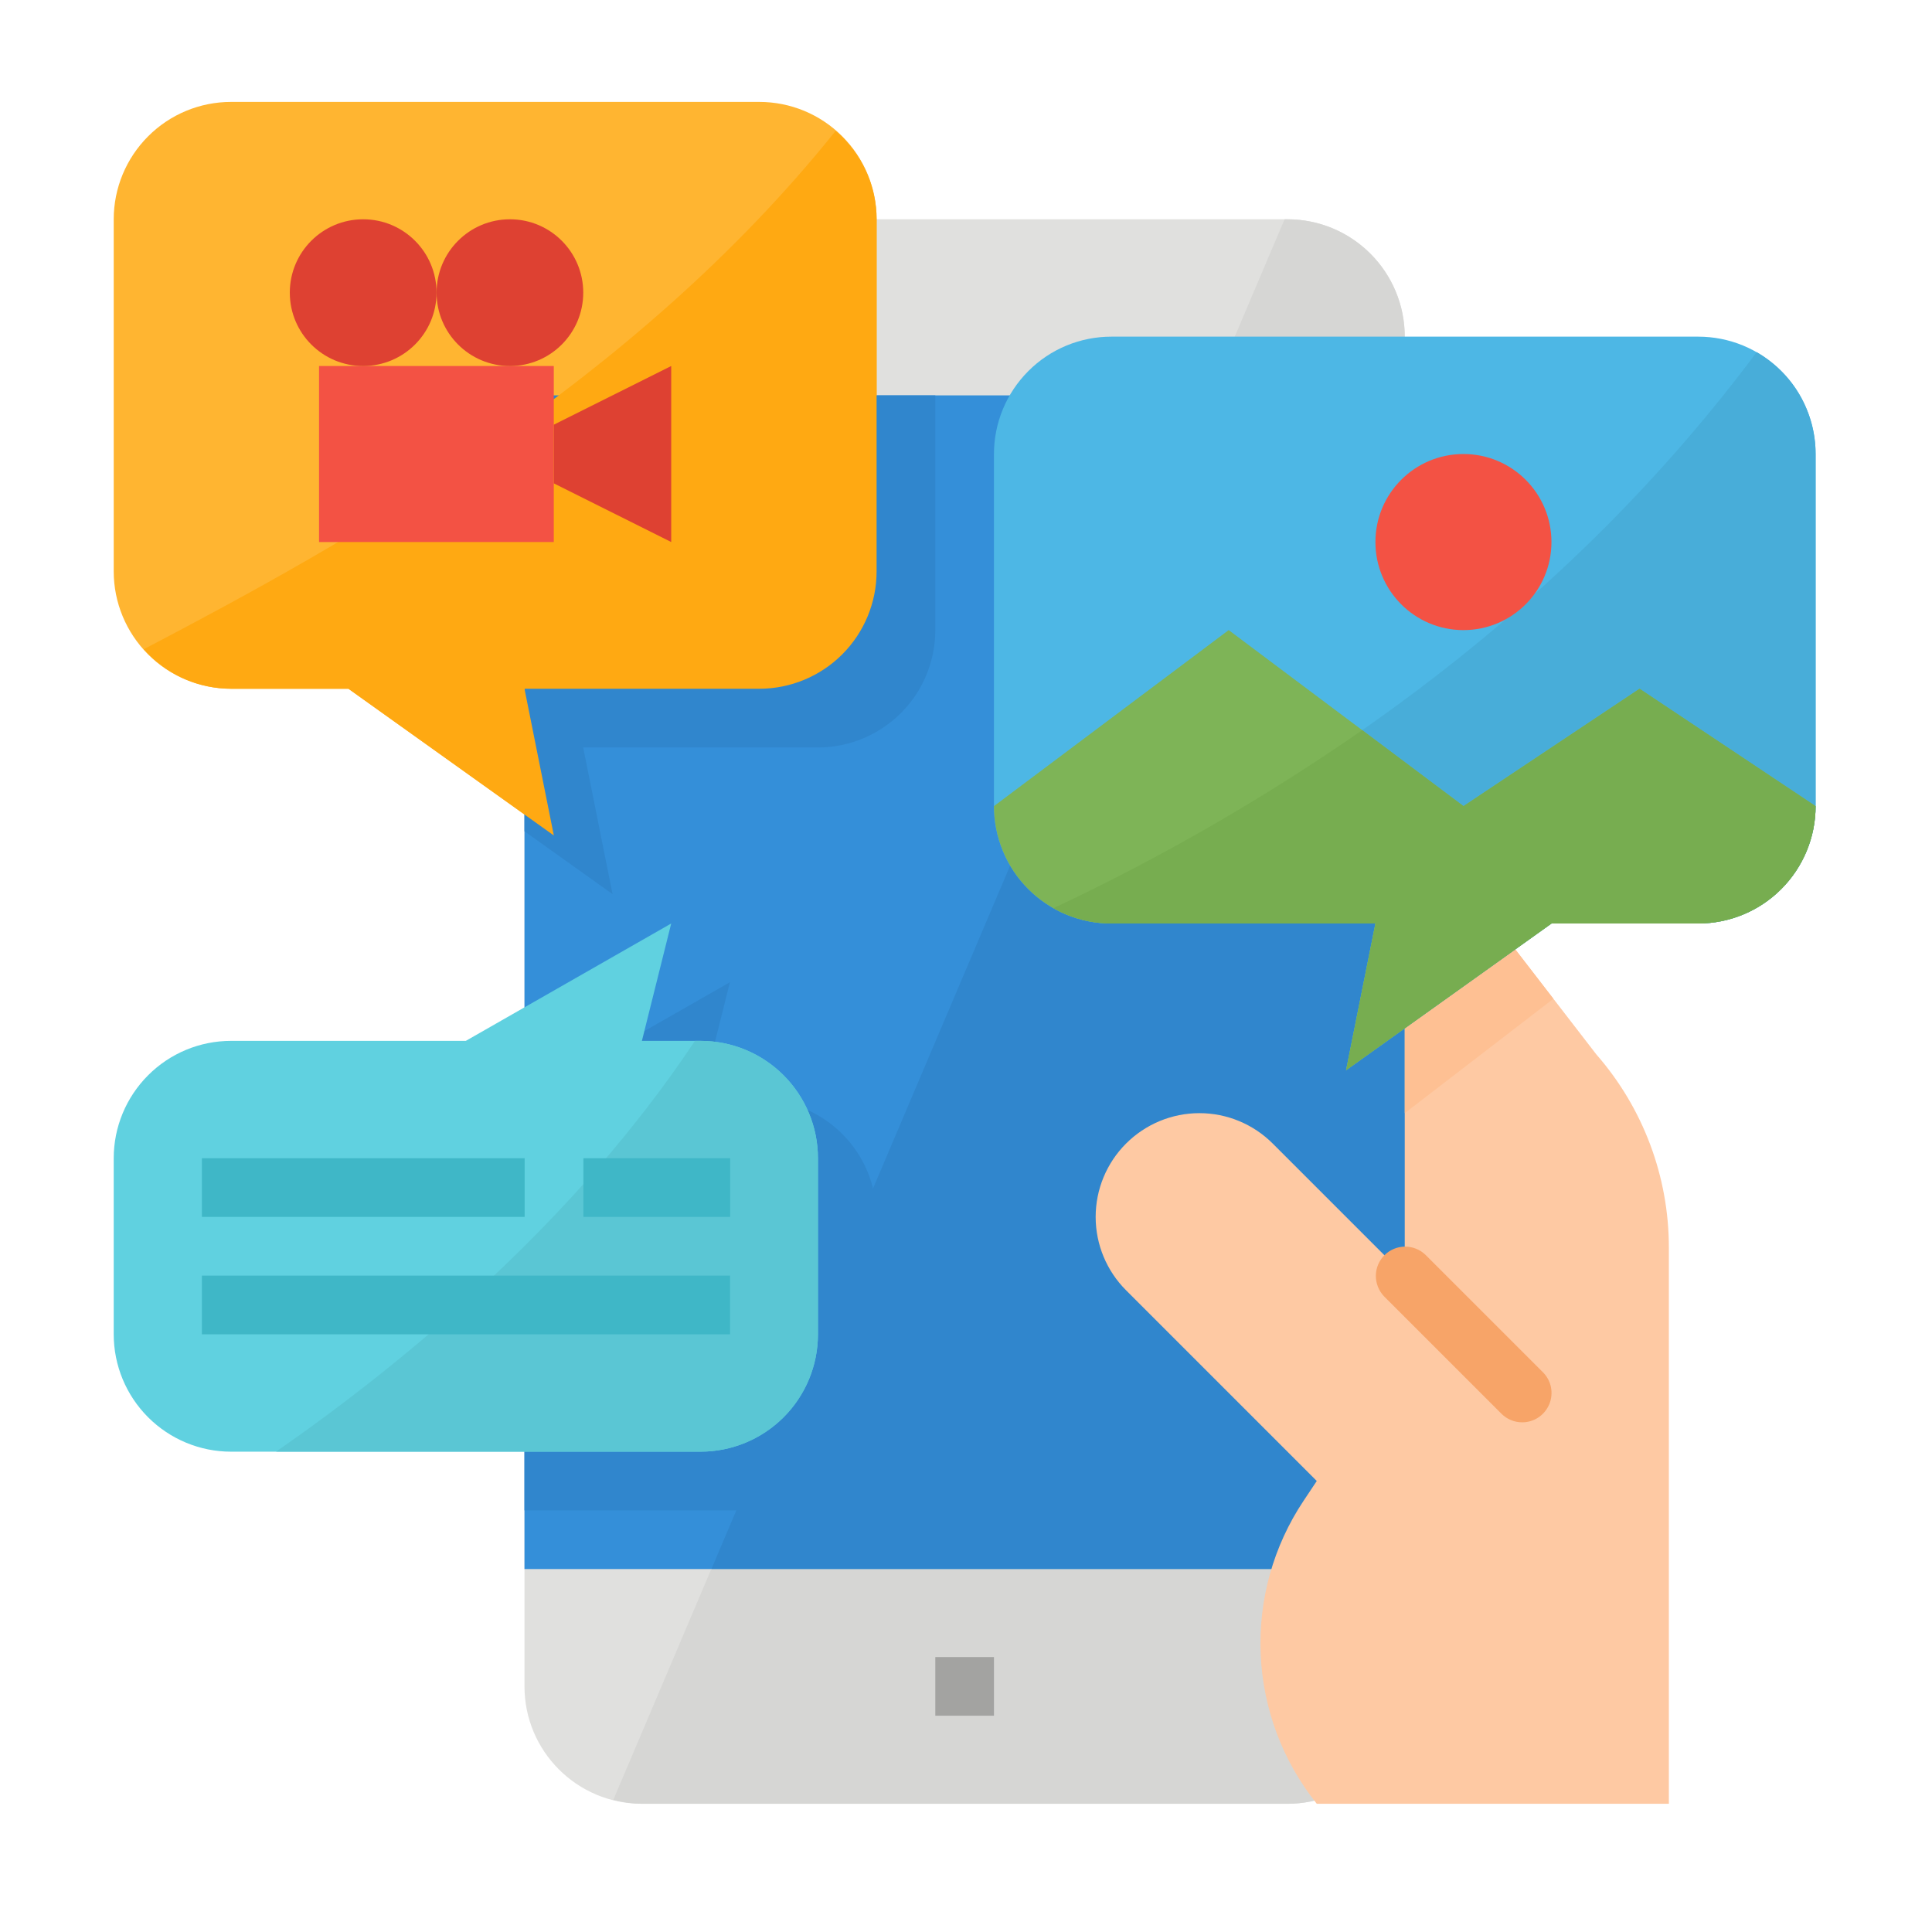 <svg width="36" height="36" viewBox="0 0 36 36" fill="none" xmlns="http://www.w3.org/2000/svg">
<path d="M23.989 4.086H11.96C10.753 4.086 9.773 5.065 9.773 6.273V31.424C9.773 32.631 10.753 33.611 11.96 33.611H23.989C25.197 33.611 26.176 32.631 26.176 31.424V6.273C26.176 5.065 25.197 4.086 23.989 4.086Z" fill="#E0E0DE"/>
<path d="M9.773 7.367H26.176V29.237H9.773V7.367Z" fill="#348FD9"/>
<path d="M11.428 33.538C11.601 33.584 11.779 33.608 11.959 33.611H23.987C24.567 33.611 25.123 33.38 25.534 32.97C25.944 32.56 26.174 32.004 26.174 31.424V29.237H13.254L11.428 33.538Z" fill="#D6D6D4"/>
<path d="M23.988 4.086H23.936L22.543 7.367H26.175V6.273C26.175 5.693 25.945 5.137 25.535 4.727C25.125 4.316 24.569 4.086 23.988 4.086Z" fill="#D6D6D4"/>
<path d="M13.256 29.237H26.176V7.367H22.543L13.256 29.237Z" fill="#3086CD"/>
<path d="M16.334 25.956V22.676C16.334 22.096 16.104 21.539 15.694 21.129C15.284 20.719 14.727 20.489 14.147 20.489H13.054L13.601 18.302L9.773 20.489V28.143H14.147C14.727 28.143 15.284 27.913 15.694 27.503C16.104 27.092 16.334 26.536 16.334 25.956Z" fill="#3086CD"/>
<path d="M17.428 30.877H18.521V31.97H17.428V30.877Z" fill="#A3A3A1"/>
<path d="M29.745 19.647L26.176 15.021V23.769L23.716 21.309C23.353 20.946 22.862 20.742 22.349 20.742C21.836 20.742 21.345 20.946 20.982 21.309C20.62 21.671 20.416 22.163 20.416 22.676C20.416 23.188 20.62 23.68 20.982 24.042L24.536 27.596L24.291 27.964C23.727 28.809 23.447 29.812 23.491 30.827C23.535 31.842 23.901 32.817 24.536 33.611H31.097V23.247C31.097 21.922 30.616 20.643 29.745 19.647Z" fill="#FEC9A3"/>
<path d="M14.148 12.834H9.774L10.32 15.568L6.493 12.834H4.306C3.726 12.834 3.17 12.604 2.76 12.194C2.35 11.783 2.119 11.227 2.119 10.647V4.086C2.119 3.506 2.35 2.95 2.76 2.54C3.17 2.129 3.726 1.899 4.306 1.899H14.148C14.728 1.899 15.284 2.129 15.694 2.54C16.104 2.95 16.335 3.506 16.335 4.086V10.647C16.335 11.227 16.104 11.783 15.694 12.194C15.284 12.604 14.728 12.834 14.148 12.834Z" fill="#FFB531"/>
<path d="M10.867 13.928H15.241C15.821 13.928 16.377 13.697 16.787 13.287C17.198 12.877 17.428 12.321 17.428 11.741V7.367H9.773V15.49L11.414 16.661L10.867 13.928Z" fill="#3086CD"/>
<path d="M13.054 19.395H11.961L12.507 17.208L8.68 19.395H4.306C3.726 19.395 3.17 19.625 2.76 20.036C2.35 20.446 2.119 21.002 2.119 21.582V24.863C2.119 25.443 2.35 25.999 2.76 26.409C3.17 26.819 3.726 27.05 4.306 27.05H13.054C13.634 27.05 14.19 26.819 14.601 26.409C15.011 25.999 15.241 25.443 15.241 24.863V21.582C15.241 21.002 15.011 20.446 14.601 20.036C14.19 19.625 13.634 19.395 13.054 19.395Z" fill="#60D1E0"/>
<path d="M13.055 19.395H12.949C10.713 22.761 7.565 25.367 5.145 27.049H13.055C13.635 27.049 14.191 26.819 14.601 26.409C15.011 25.999 15.242 25.442 15.242 24.863V21.582C15.242 21.002 15.011 20.446 14.601 20.036C14.191 19.625 13.635 19.395 13.055 19.395Z" fill="#5AC6D4"/>
<path d="M3.762 21.582H9.776V22.675H3.762V21.582Z" fill="#3FB7C7"/>
<path d="M10.871 21.582H13.605V22.675H10.871V21.582Z" fill="#3FB7C7"/>
<path d="M3.762 23.769H13.603V24.863H3.762V23.769Z" fill="#3FB7C7"/>
<path d="M28.364 26.503C28.292 26.503 28.221 26.489 28.154 26.461C28.088 26.434 28.028 26.393 27.977 26.343L25.79 24.156C25.691 24.052 25.636 23.914 25.637 23.771C25.638 23.628 25.695 23.491 25.797 23.389C25.898 23.288 26.035 23.23 26.179 23.229C26.322 23.228 26.46 23.283 26.563 23.383L28.75 25.57C28.827 25.646 28.879 25.743 28.9 25.849C28.921 25.955 28.91 26.065 28.869 26.165C28.827 26.265 28.757 26.351 28.667 26.411C28.578 26.471 28.472 26.503 28.364 26.503Z" fill="#F7A468"/>
<path d="M15.571 2.439C11.785 7.164 6.492 10.1 2.68 12.097C2.883 12.328 3.133 12.513 3.413 12.64C3.694 12.767 3.998 12.833 4.305 12.834H6.492L10.32 15.568L9.773 12.834H14.147C14.727 12.834 15.283 12.604 15.693 12.194C16.104 11.783 16.334 11.227 16.334 10.647V4.086C16.333 3.773 16.265 3.463 16.133 3.179C16.001 2.894 15.809 2.642 15.571 2.439Z" fill="#FFA912"/>
<path d="M5.945 6.82H10.319V10.1H5.945V6.82Z" fill="#F35244"/>
<path d="M6.767 6.82C7.522 6.82 8.134 6.208 8.134 5.453C8.134 4.698 7.522 4.086 6.767 4.086C6.012 4.086 5.4 4.698 5.4 5.453C5.4 6.208 6.012 6.82 6.767 6.82Z" fill="#DE4132"/>
<path d="M9.502 6.82C10.257 6.82 10.868 6.208 10.868 5.453C10.868 4.698 10.257 4.086 9.502 4.086C8.747 4.086 8.135 4.698 8.135 5.453C8.135 6.208 8.747 6.82 9.502 6.82Z" fill="#DE4132"/>
<path d="M10.32 7.913L12.507 6.82V10.1L10.32 9.007V7.913Z" fill="#DE4132"/>
<path d="M26.176 15.021V20.741L28.945 18.611L26.176 15.021Z" fill="#FEC093"/>
<path d="M33.831 8.46V15.021C33.831 15.601 33.6 16.157 33.19 16.567C32.78 16.978 32.224 17.208 31.643 17.208H28.91L25.082 19.942L25.629 17.208H20.709C20.421 17.208 20.137 17.152 19.871 17.042C19.606 16.932 19.365 16.771 19.162 16.568C18.959 16.365 18.797 16.124 18.688 15.858C18.578 15.593 18.521 15.308 18.521 15.021V8.46C18.521 7.88 18.752 7.324 19.162 6.914C19.572 6.503 20.128 6.273 20.709 6.273H31.643C31.931 6.273 32.215 6.329 32.481 6.439C32.746 6.549 32.987 6.71 33.19 6.913C33.394 7.116 33.555 7.357 33.664 7.623C33.774 7.888 33.831 8.173 33.831 8.46Z" fill="#4DB7E5"/>
<path d="M33.831 8.46V15.021C33.831 15.601 33.601 16.157 33.191 16.567C32.781 16.978 32.224 17.208 31.644 17.208H28.911L25.083 19.942L25.63 17.208H20.709C20.331 17.209 19.958 17.11 19.629 16.923C24.736 14.505 29.326 11.132 32.733 6.562C33.066 6.754 33.344 7.03 33.537 7.363C33.73 7.697 33.832 8.075 33.831 8.46Z" fill="#48ADD9"/>
<path d="M27.269 11.741C28.175 11.741 28.909 11.006 28.909 10.1C28.909 9.194 28.175 8.46 27.269 8.46C26.363 8.46 25.629 9.194 25.629 10.1C25.629 11.006 26.363 11.741 27.269 11.741Z" fill="#F35244"/>
<path d="M33.831 15.021C33.831 15.601 33.6 16.157 33.19 16.567C32.78 16.978 32.224 17.208 31.643 17.208H28.91L25.082 19.942L25.629 17.208H20.709C20.421 17.208 20.137 17.152 19.871 17.042C19.606 16.932 19.365 16.771 19.162 16.568C18.959 16.365 18.797 16.124 18.688 15.858C18.578 15.593 18.521 15.308 18.521 15.021L22.895 11.741L25.382 13.605L27.27 15.021L30.55 12.834L33.831 15.021Z" fill="#7EB457"/>
<path d="M33.831 15.021C33.831 15.601 33.601 16.157 33.191 16.567C32.781 16.978 32.224 17.208 31.644 17.208H28.911L25.083 19.942L25.63 17.208H20.709C20.331 17.209 19.958 17.11 19.629 16.923C21.636 15.979 23.561 14.87 25.383 13.605L27.27 15.021L30.551 12.834L33.831 15.021Z" fill="#77AD50"/>
</svg>
